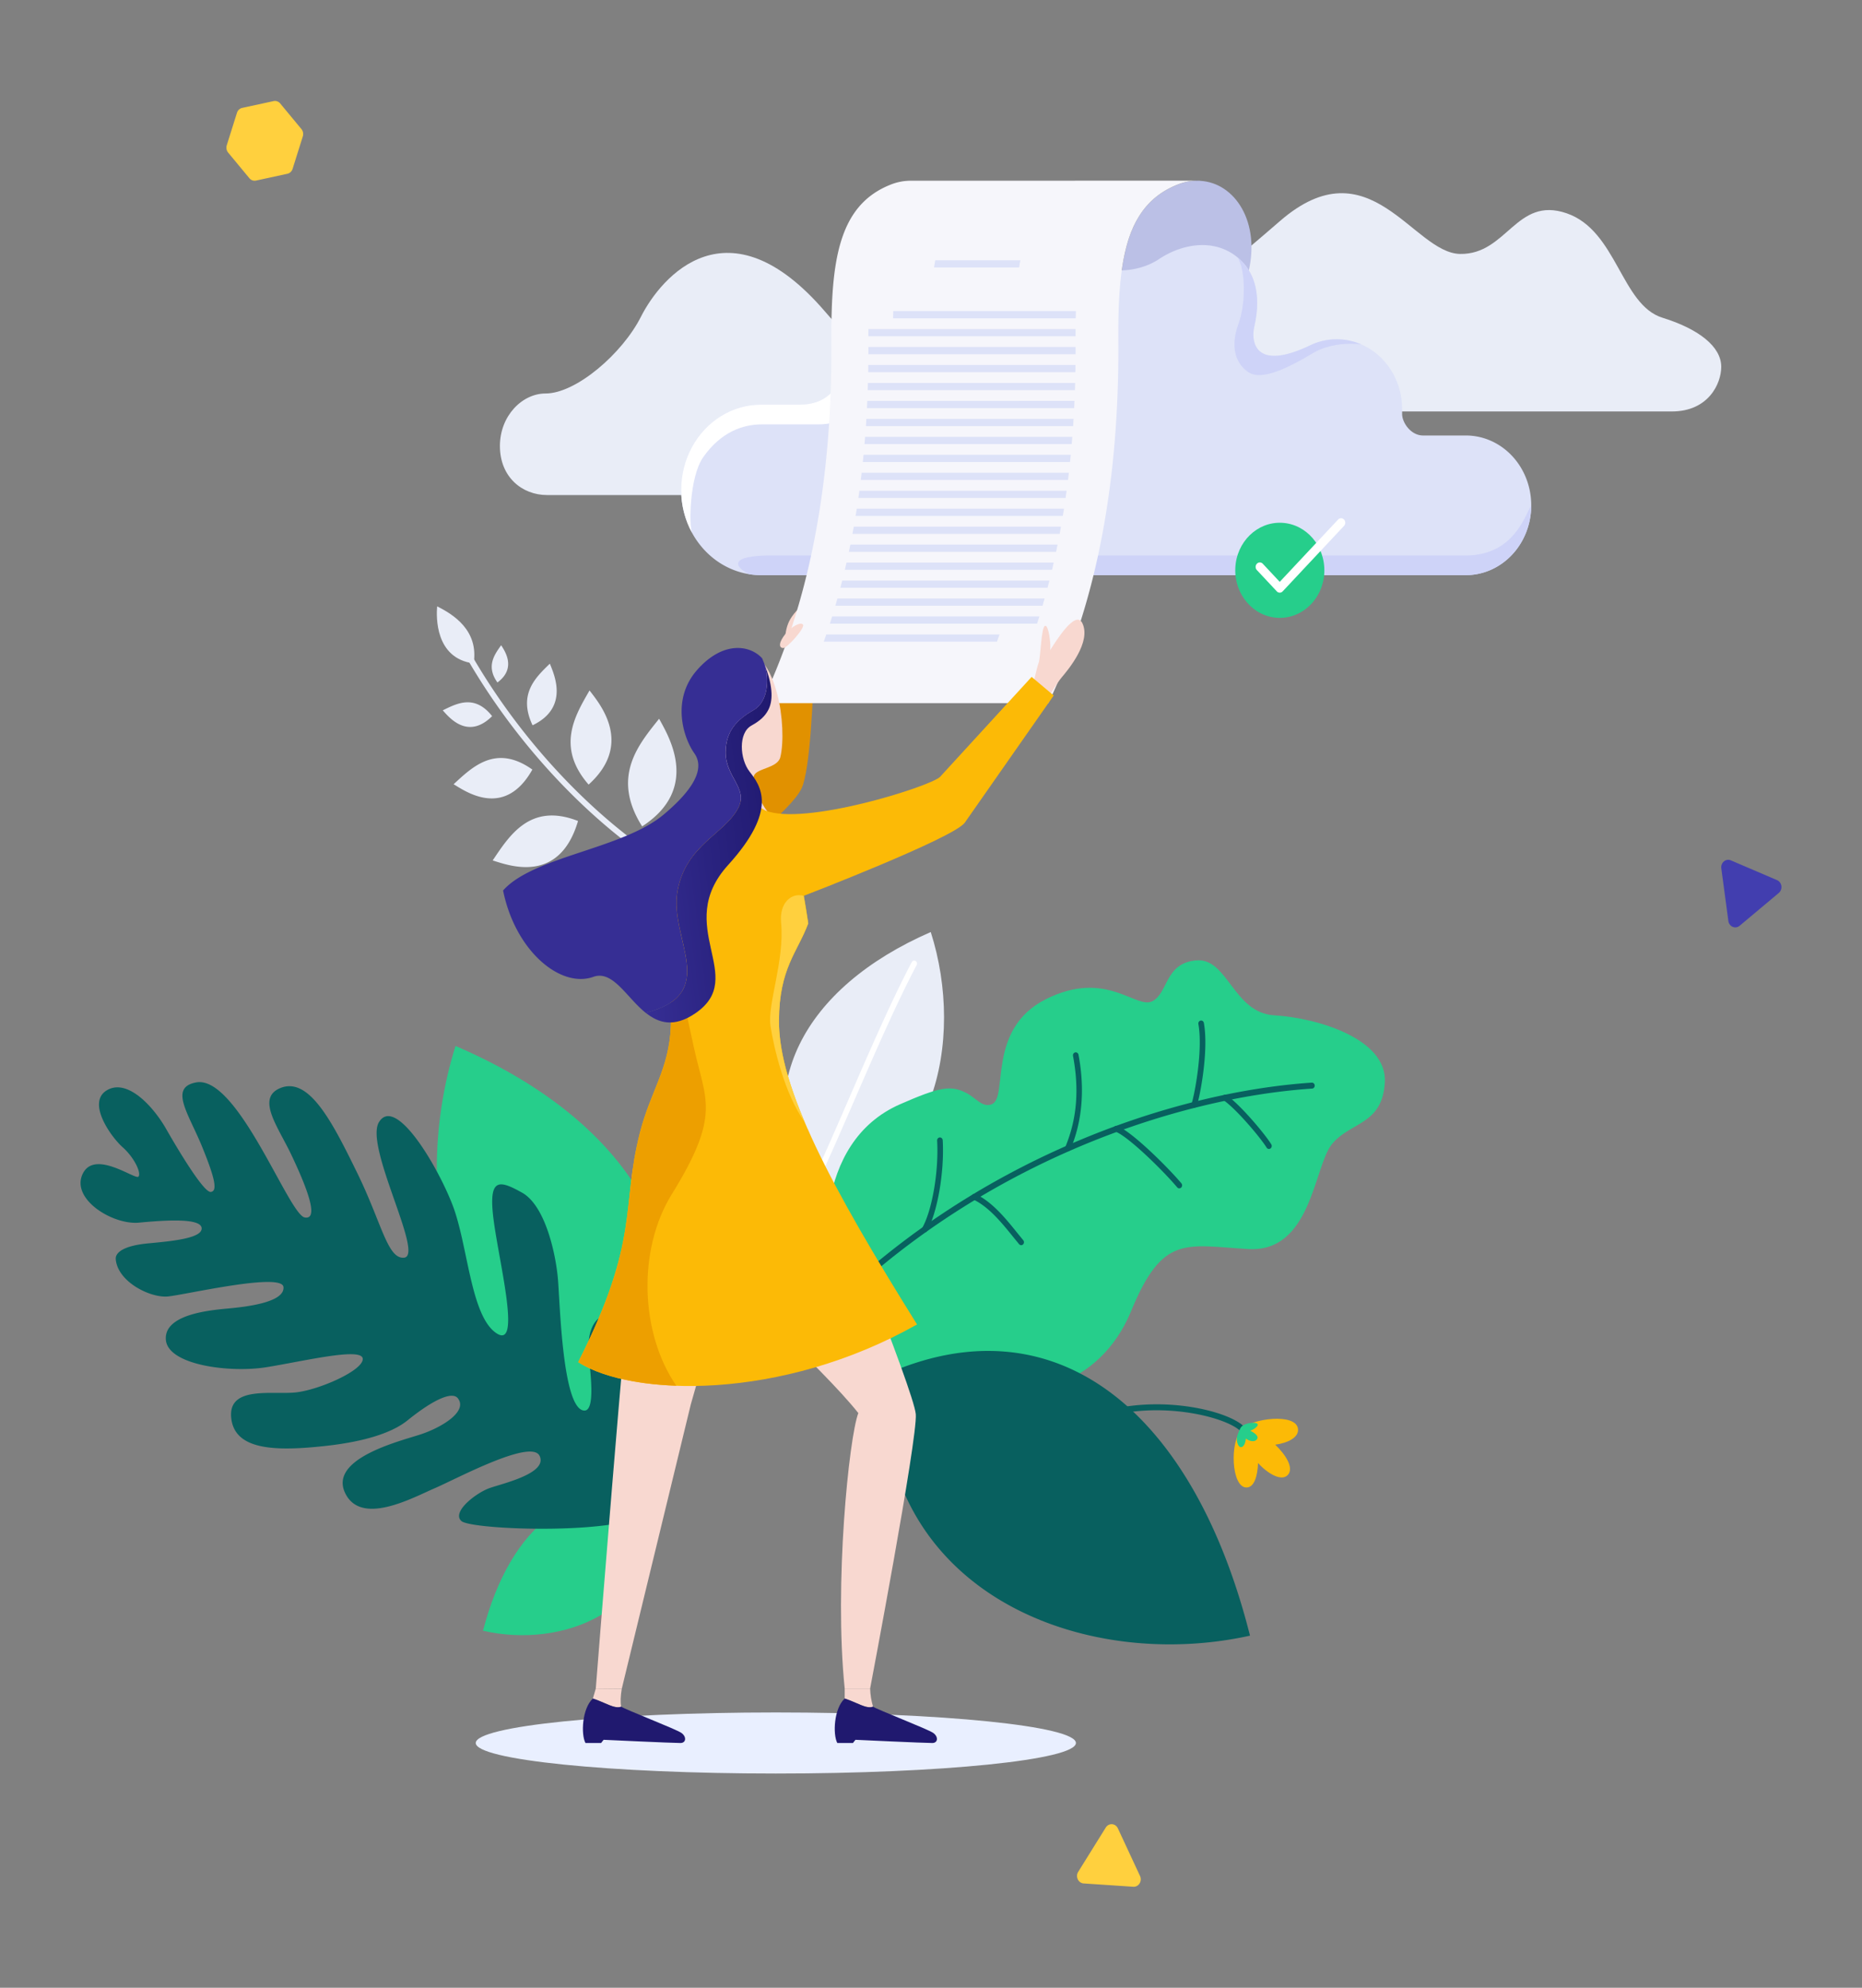 <svg xmlns="http://www.w3.org/2000/svg" width="656" height="700" fill="none" xmlns:v="https://vecta.io/nano"><rect width="100%" height="100%" fill="#808080" stroke="none"/><path d="M231.387 531.628c-28.309-13.141-51.479 5.267-61.222 42.639 27.759 6.424 62.094-6.633 61.222-42.639zm-6.654-27.638c29.907-55.676 1.477-107.507-64.253-135.645-17.583 56.008-1.254 129.745 64.253 135.645z" fill="#26ce8b"/><path d="M284.521 421.267c-20.678-37.935-1.444-73.5 43.391-93.048 12.248 38.208 1.378 88.714-43.391 93.048z" fill="#e9edf7"/><path d="M284.518 422.319a.95.95 0 0 1-.493-.139 1.02 1.02 0 0 1-.361-.384 1.11 1.11 0 0 1-.001-1.05c3.878-7.245 9.422-20.016 15.291-33.552 7.123-16.427 15.193-35.006 22.27-48.385.065-.12.151-.226.253-.311a.97.97 0 0 1 .346-.183c.125-.036.256-.046.385-.028s.253.062.365.131.212.16.291.27a1.07 1.07 0 0 1 .172.368 1.14 1.14 0 0 1 .027.411 1.1 1.1 0 0 1-.123.39c-7.048 13.306-15.101 31.861-22.208 48.231-5.895 13.561-11.446 26.374-15.366 33.692a1.01 1.01 0 0 1-.356.391c-.149.095-.319.146-.492.148z" fill="#fff"/><path d="M443.215 515.212c3.602 3.942 8.469 6.64 10.597 4.079 2.031-2.447-.831-6.99-4.545-10.538 4.447-.601 8.354-2.548 8.033-5.529-.628-5.854-16.702-3.607-19.65-.021-4.555 4.037-3.913 20.872 1.618 20.621 2.643-.123 3.796-4.11 3.947-8.612z" fill="#fcba06"/><path d="M437.667 504.255c-.252-.001-.493-.104-.675-.29-4.421-4.456-24.484-10.058-43.99-5.833-.127.028-.257.028-.385.002s-.248-.079-.356-.156a1.02 1.02 0 0 1-.273-.289 1.08 1.08 0 0 1-.148-.378c-.026-.136-.027-.275-.002-.411a1.1 1.1 0 0 1 .146-.38c.071-.115.163-.214.27-.291a.97.97 0 0 1 .355-.159c19.513-4.222 40.446 1.049 45.736 6.368a1.07 1.07 0 0 1 .29.538c.044.206.028.422-.046.619s-.2.365-.365.483a.93.93 0 0 1-.557.177z" fill="#08605f"/><path d="M437.834 509.389c.714-.562.982-1.747 1.107-2.796 1.11.916 3.235 1.493 3.995.074.544-1.014-.982-2.097-2.469-2.845.546-.175 1.067-.429 1.549-.755 3.848-2.747-3.468-2.548-4.88-.35-.459.817-.839 1.681-1.133 2.58-.799 2.306.452 5.186 1.831 4.092zm-143.052-50.237c-5.748-14.969-8.394-56.821 22.293-70.27 13.886-6.088 17.868-6.812 23.314-4.016 3.547 1.817 5.669 5.271 8.974 4.016 6.045-2.3-2.014-26.443 19.178-37.047s31.745 3.691 37.437.758 4.323-13.417 15.461-14.399 13.018 18.523 27.51 19.359c15.065.877 39.729 8.237 38.946 23.493s-12.379 13.98-18.716 21.966-7.173 38.145-29.423 36.844c-22.113-1.289-30.13-5.225-41.265 21.876s-38.543 32.028-50.435 25.006-10.87 1.307-5.567 7.637-6.75 8.584-15.691 3.981-24.805-20.422-32.016-39.204z" fill="#26ce8b"/><g fill="#08605f"><path d="M288.923 465.37c-.197.001-.39-.061-.554-.178a1.03 1.03 0 0 1-.364-.48 1.11 1.11 0 0 1-.048-.615c.042-.206.141-.393.285-.537 54.692-55.802 125.701-79.103 173.902-82.301.129-.008.258.011.381.055a.97.97 0 0 1 .332.207 1.06 1.06 0 0 1 .232.326 1.1 1.1 0 0 1 .098.396 1.11 1.11 0 0 1-.051.406 1.07 1.07 0 0 1-.194.355 1 1 0 0 1-.305.248c-.117.06-.243.096-.372.104-47.851 3.174-118.335 26.311-172.658 81.717a.95.95 0 0 1-.684.297z"/><path d="M420.735 390.094c-.158.002-.314-.038-.454-.114a.99.99 0 0 1-.353-.326 1.08 1.08 0 0 1-.173-.462 1.11 1.11 0 0 1 .047-.496c1.113-3.463 4.038-18.981 2.4-28.064a1.13 1.13 0 0 1 .002-.41 1.1 1.1 0 0 1 .149-.378c.072-.114.165-.212.273-.288a.97.97 0 0 1 .355-.155.92.92 0 0 1 .384.003.93.93 0 0 1 .354.159c.107.077.199.176.27.291s.121.244.145.379c1.739 9.611-1.274 25.433-2.469 29.145-.065.208-.19.39-.357.518s-.367.198-.573.198zm26.324 14.519a.94.94 0 0 1-.471-.127c-.145-.083-.268-.205-.357-.352-2.054-3.39-10.732-13.673-15.177-16.689-.22-.149-.376-.387-.433-.659s-.01-.557.13-.793a.99.99 0 0 1 .618-.462.93.93 0 0 1 .743.139c4.726 3.208 13.591 13.718 15.773 17.321.096.158.151.342.159.531s-.034.376-.119.543a1.01 1.01 0 0 1-.362.401c-.152.097-.326.147-.504.147zm-70.848.828c-.164.001-.325-.042-.469-.125s-.267-.202-.357-.349a1.1 1.1 0 0 1-.158-.488 1.12 1.12 0 0 1 .08-.509c2.584-6.323 5.673-16.535 2.725-32.126a1.11 1.11 0 0 1 .145-.79c.145-.233.37-.394.626-.449a.93.93 0 0 1 .741.155c.217.154.369.394.42.668 3.413 18.044-1.31 29.588-2.849 33.38-.076.189-.202.349-.363.461a.94.94 0 0 1-.541.172zm39.254 13.04c-.138 0-.275-.031-.401-.091a.98.98 0 0 1-.332-.259c-4.952-5.899-17.263-17.96-21.763-19.628a1.01 1.01 0 0 1-.561-.537 1.12 1.12 0 0 1-.041-.805 1.03 1.03 0 0 1 .504-.599.93.93 0 0 1 .753-.044c4.975 1.839 17.63 14.302 22.598 20.208.126.151.209.338.238.538a1.1 1.1 0 0 1-.074.59c-.077.185-.203.342-.363.452a.94.94 0 0 1-.535.168l-.023.007zm-55.698 20.009c-.138 0-.275-.031-.401-.091s-.24-.149-.332-.259l-2.165-2.649c-3.779-4.683-8.482-10.513-13.945-13.064-.239-.112-.427-.321-.522-.581a1.12 1.12 0 0 1 .016-.805c.105-.255.301-.456.545-.557a.93.93 0 0 1 .754.017c5.872 2.744 10.735 8.772 14.645 13.63l2.142 2.622c.127.151.21.338.239.538s.003.406-.075.591a1.04 1.04 0 0 1-.364.452c-.16.109-.346.167-.537.166v-.01zm-34.024-4.474a.94.94 0 0 1-.497-.142c-.15-.094-.275-.229-.361-.392a1.1 1.1 0 0 1-.126-.532c.003-.186.052-.368.143-.528 3.514-6.207 5.872-20.008 5.259-30.756-.015-.278.073-.551.247-.759a.96.96 0 0 1 .677-.352c.261-.017.517.078.712.263s.314.445.329.723c.633 11.117-1.853 25.468-5.541 31.982-.089.152-.213.278-.36.364s-.313.131-.482.129zm-96.622 98.189c4.739-4.802-1.146-70.176-12.936-69.792-9.17.301-9.091 10.698-8.78 14.473.488 5.941 2.544 20.155-1.638 19.848-7.565-.559-8.456-37.218-9.189-46.134s-4.432-26.017-12.655-30.602-12.052-5.435-9.956 10.09 9.799 45.554.786 39.315-9.91-31.032-15.311-45.037-20.141-38.71-25.938-29.183c-5.184 8.521 16.13 47.032 8.843 47.717-5.84.549-7.86-12.232-16.516-29.892s-16.978-34.251-27.291-29.75c-8.282 3.628-.508 13.697 4.042 23.291s10.408 23.21 4.768 22.183-23.635-50.223-38.239-47.553c-9.658 1.768-2.692 10.964 2.011 22.445s5.567 15.888 3.124 16.119-11.135-14.162-15.72-22.194-13.729-17.891-20.894-13.592 1.431 16.364 5.567 20.037 6.629 9.052 5.594 10.359-15.517-9.786-19.689-.919 10.634 18.006 19.879 17.126 21.759-1.692 22.057 1.908-10.408 4.603-18.841 5.393-11.62 3.145-11.42 5.564c.655 7.996 12.19 13.711 18.34 13.134s40.312-8.615 40.751-3.299-12.661 6.902-19.46 7.531-22.709 2.125-21.975 11.041 22.539 11.708 35.442 9.636 33.575-7.12 33.916-3.006-15.596 11.135-23.865 11.911-23.397-2.3-22.496 8.671 13.716 12.019 29.956 10.485c6.786-.636 23.58-2.39 32.177-9.332 9.802-7.905 15.9-10.135 17.734-7.783 3.655 4.666-5.846 10.394-13.486 12.837s-31.827 8.511-26.269 20.429 23.842 1.747 31.578-1.577 34.024-17.527 36.978-11.411-12.773 9.657-17.538 11.317-13.604 8.444-9.992 11.645 58.095 5.117 66.551-3.449zm82.088-47.836c60.26-27.345 109.13 12.145 129.176 91.632-59.003 13.074-131.639-15.274-129.176-91.632z"/><path d="M425.061 565.037c-.211-.001-.417-.075-.586-.21-18.34-14.55-44.239-31.832-67.098-47.085-18.884-12.582-36.723-24.496-46.757-32.535-.209-.167-.347-.416-.384-.692a1.1 1.1 0 0 1 .187-.779c.157-.223.39-.37.649-.41a.94.94 0 0 1 .73.2c9.969 7.986 27.772 19.862 46.619 32.434 22.893 15.273 48.834 32.58 67.23 47.182a1.05 1.05 0 0 1 .359.528c.064.212.063.44-.003.652a1.05 1.05 0 0 1-.363.524.94.94 0 0 1-.583.194v-.003z"/></g><g fill="#e9edf7"><path d="M166.87 233.617c1.844-11.681-7.228-17.262-12.861-20.086-.318 3.624-.77 18.338 12.861 20.086z"/><path d="M236.853 307.396c-.163 0-.324-.043-.468-.126-20.194-11.603-49.538-37.281-71.378-74.552a1.1 1.1 0 0 1-.137-.383 1.13 1.13 0 0 1 .012-.41 1.08 1.08 0 0 1 .157-.374c.076-.113.171-.208.28-.281a.94.94 0 0 1 .36-.146.92.92 0 0 1 .384.012c.126.031.245.089.35.169a1.02 1.02 0 0 1 .264.298c21.615 36.925 50.671 62.341 70.645 73.815a1.02 1.02 0 0 1 .442.501 1.11 1.11 0 0 1 .056.685c-.054.229-.179.432-.354.575a.95.95 0 0 1-.613.217zm-15.618-5.103c-22.303-2.39-27.674 14.221-32.246 26.716 6.861.178 30.776 2.817 32.246-26.716zm-17.59-13.179c-16.892-6.609-24.179 5.158-30.071 13.899 5.312 1.604 23.426 8.752 30.071-13.899zm-16.087-18.101c-12.871-9.15-21.176-.881-27.746 5.159 4.133 2.471 17.911 12.316 27.746-5.159zm-14.177-18.814c-6.197-7.842-12.498-4.438-17.397-2.048 2.066 2.244 8.688 10.674 17.397 2.048zm52.852 38.816c-11.057-17.496-1.206-28.893 5.983-37.903 3.007 5.627 14.914 24.36-5.983 37.903zm-18.861-14.714c-11.623-13.327-4.66-24.465.327-33.157 3.272 4.365 15.779 18.621-.327 33.157zm-19.742-20.89c-5.273-11.093 1.268-16.992 6.088-21.7 1.373 3.523 7.058 15.406-6.088 21.7zm-12.376-15.074c-4.13-5.752-.983-9.877 1.31-13.123 1.143 1.859 5.59 8.017-1.31 13.123z"/></g><path d="M379.054 613.802c0-5.941-47.334-10.754-105.72-10.754s-105.724 4.816-105.724 10.754 47.334 10.755 105.724 10.755 105.72-4.813 105.72-10.755z" fill="#e9efff"/><path d="M235.799 174.331h-43.086c-8.721 0-16.588-6.291-16.588-17.272 0-10.643 7.86-18.489 16.074-18.489 10.771 0 27.058-14.06 33.598-27.006 7.159-14.165 30.667-41.667 64.888-1.824 18.723 21.798 27.421 20.722 34.367 19.432 15.72-2.918 29.751 7.339 30.992 20.208 1.228 12.725-9.959 24.951-28.768 24.951h-91.477zm271.877-29.432h81.305c12.937 0 17.427-9.814 17.427-15.727 0-7.158-8.008-13.354-20.715-17.286-14.583-4.516-16.018-30.714-33.791-36.792s-20.924 14.595-37.496 14.329-31.846-38.959-63.43-11.607-30.958 24.99-40.338 24.591c-6.01-.251-15.563 4.072-18.952 15.752s1.349 26.761 18.952 26.761l97.038-.021z" fill="#e9edf7"/><path d="M293.023 209.973c-4.32-3.293-12.936 4.358-15.065 8.95s-1.12 9.675-.829 11.373c.587 3.411 5.509 1.615 7.448 4.173 0 0 2.99-7.455 3.57-9.719.926-3.607 10.745-10.311 4.876-14.777z" fill="#f8d8d0"/><path d="M233.618 301.444c9.17-16.944 27.182-19.621 32.144-30.214 3.881-8.29 10.293-40.465 10.293-40.465l10.706 1.23c-.193 13.896-1.375 39.001-4.3 45.498-3.576 7.944-25.666 24.318-25.666 24.318l-23.177-.367z" fill="#e19100"/><path d="M422.759 63.676c-.226 0-.452-.035-.681-.035h-.046c-2.504-.005-4.988.483-7.326 1.44-12.445 4.984-17.643 15.644-19.624 31.105h44.664c4.484-17.817-4.588-31.867-16.987-32.51z" fill="#bbc0e6"/><path d="M516.43 153.357h-15.065c-4.378 0-7.381-4.606-7.381-7.524v-1.748c.002-4.047-.932-8.032-2.72-11.601s-4.372-6.613-7.526-8.86-6.779-3.629-10.553-4.023a21.73 21.73 0 0 0-11.084 1.767l-.052.024-.19.091c-19.738 9.51-21.097-1.077-20.007-6.246.603-2.855 3.858-15.979-5.263-24.087-8.476-7.532-20.184-5.326-28.302.126-7.042 4.729-22.621 7.787-33.969-6.469-5.843-7.41-13.681-12.723-22.45-15.218s-18.045-2.052-26.57 1.27-15.886 9.361-21.086 17.299-7.985 17.391-7.979 27.076v13.899c0 8.014-5.594 13.362-14.43 13.362H268.11c-7.46 0-14.615 3.162-19.89 8.792s-8.239 13.265-8.239 21.226 2.964 15.597 8.239 21.227 12.43 8.792 19.89 8.792h248.32c6.111 0 11.971-2.591 16.292-7.202s6.748-10.864 6.748-17.385-2.427-12.775-6.748-17.386-10.181-7.202-16.292-7.202z" fill="#dde2f8"/><path d="M369.373 79.487c-6.415-5.909-14.285-9.728-22.674-11.002s-16.946.051-24.65 3.816-14.233 9.813-18.81 17.424-7.009 16.465-7.007 25.508v13.899c0 8.014-5.593 13.362-14.429 13.362H268.11c-4.948-.002-9.808 1.39-14.09 4.034s-7.836 6.447-10.301 11.025-3.755 9.769-3.739 15.049 1.337 10.462 3.83 15.023c-1.068-2.143-1.029-19.572 3.969-26.674 6.245-8.87 14-11.502 20.55-11.502h19.935c8.515 0 17.358-4.586 17.358-14.176v-23.133c0-10.859 9.442-36.02 31.332-39.606 22.617-3.712 26.144 3.247 32.419 6.952z" fill="#fff"/><path d="M516.217 195.622H271.641c-13.923 0-13.647 3.495-7.765 6.571 1.401.228 2.816.345 4.234.35h248.32c6.111 0 11.971-2.591 16.292-7.202s6.748-10.865 6.748-17.386c-2.456 4.233-6.455 17.667-23.253 17.667zm-76.255-64.472c4.006 2.562 11.745-.272 22.27-6.602 5.27-3.173 11.689-3.886 17.306-3.278a21.63 21.63 0 0 0-17.437.098l-.052.024-.19.091c-19.738 9.51-21.097-1.076-20.007-6.246.603-2.855 3.858-15.979-5.263-24.087-.19-.168-.39-.308-.583-.465 2.866 4.508 2.918 16.129.328 23.319-3.668 10.111.507 15.147 3.628 17.146z" fill="#ced3f8"/><path d="M422.759 63.641h-.681c.229 0 .455.021.681.035v-.035z" fill="#dde2f8"/><path d="M320.991 63.641h-.052a19.18 19.18 0 0 0-7.32 1.44c-18.159 7.273-20.894 26.639-20.707 55.298.419 65.534-13.994 104.797-24.658 127.246H369.34c10.664-22.449 25.08-61.712 24.658-127.246-.059-9.021.173-17.126 1.084-24.207 1.981-15.444 7.179-26.104 19.624-31.106 2.338-.957 4.822-1.445 7.326-1.44l-101.041.014z" fill="#f6f6fb"/><path d="M300.33 188.01h72.996l.459-2.548h-72.997l-.458 2.548zm-1.271 6.326h73l.53-2.548h-73l-.53 2.548zm2.378-12.652h72.999l.416-2.548h-73l-.415 2.548zm.982-6.326h73l.353-2.548h-72.989l-.367 2.548h.003zm-10.051 44.278h73l.802-2.544h-73l-.802 2.544zm5.279-18.977h73l.583-2.548h-73l-.583 2.551v-.003zm-3.34 12.652H367.3l.73-2.545h-72.993l-.73 2.548v-.003zm-4.074 12.651h61.02l.884-2.544h-61.02l-.884 2.548v-.004zm5.833-18.977h72.996l.655-2.548h-72.993l-.658 2.551v-.003zm7.205-37.956h72.999l.302-2.548h-73.01l-.301 2.551.01-.003zm.713-6.326h73l.262-2.548h-73.009l-.262 2.551.009-.003zm1.965-37.959h72.997v-2.545H305.94v2.548l.009-.003zm23.544-33.101l-.429 2.548h29.986l.429-2.548h-29.986zm-23.625 39.43h72.999l.04-2.544h-73l-.039 2.544zm8.77-18.978h64.35l.066-2.544H314.7l-.062 2.544zm-8.705 6.326h73.003v-2.544H305.94l-.007 2.544zm-1.359 37.956h73l.213-2.544h-73l-.213 2.544zm.501-6.326h73l.157-2.544h-73.01l-.147 2.544zm.377-6.326h72.983l.111-2.544H305.55l-.111 2.544h.013zm.265-6.326h73l.072-2.544h-73.01l-.075 2.544h.013z" fill="#dde2f8"/><path d="M381.31 219.423c-2.4-4.893-9.441 6.585-11.321 9.531.304-2.097-.531-8.72-1.746-8.577-1.438.179-1.618 11.121-2.273 12.907-.507 1.248-.949 3.562-1.395 5.176-.9 3.244 4.123 3.992 4.752 7.127 0 0 3.236-5.299 4.677-6.99 2.286-2.712 10.568-12.533 7.306-19.174zm-104.482 3.673c1.942-2.383 5.279-4.239 6.079-3.124s-5.568 8.238-6.911 8.238c-1.729 0-1.706-2.01.832-5.114zm20.767 375.049v-3.495h8.96c.068 2.16.413 4.301 1.025 6.361-2.325.933-5.737-1.531-9.985-2.866z" fill="#f8d8d0"/><path d="M297.595 598.145c4.257 1.353 7.66 3.817 9.985 2.862 1.235.955 19.401 7.927 21.249 9.28s1.617 3.523-.387 3.523c-2.928 0-27.051-1.133-27.051-1.133-.488.566-.885 1.133-.885 1.133h-5.515c-1.641-3.059-1.195-12.17 2.604-15.665z" fill="#20196f"/><path d="M208.872 598.145l1.028-3.495 9.151.091c-.416 2.446-.538 4.917-.194 6.27-2.328.94-5.737-1.524-9.985-2.866z" fill="#f8d8d0"/><path d="M208.872 598.145c4.257 1.349 7.657 3.813 9.985 2.859 1.232.954 19.398 7.927 21.249 9.276s1.614 3.53-.39 3.53c-2.928 0-27.052-1.133-27.052-1.133-.488.566-.884 1.133-.884 1.133h-5.512c-1.644-3.048-1.198-12.17 2.604-15.665z" fill="#20196f"/><g fill="#f8d8d0"><path d="M226.518 399.919c-6.511 16.206-4.487 30.099-3.472 41.905-2.23 14.12-13.146 152.812-13.146 152.812l9.151.091 24.333-100.198c4.182-14.917 21.667-72.913 20.799-96.347-12.684 1.251-37.665 1.737-37.665 1.737z"/><path d="M284.652 397.49c5.643 14.004 37.296 92.132 37.99 100.527s-16.087 96.612-16.087 96.612h-8.96c-3.77-36.698 1.51-88.385 4.801-97.014-12.956-16.304-48.968-48.193-54.62-56.27-8.856-12.631-10.231-27.408-8.492-40.318 8.682-2.286 45.368-3.537 45.368-3.537zm-13.496-110.75c-3.003-3.393-6.55-10.886-5.545-13.567s8.358-2.628 9.305-6.529c1.277-5.242.9-14.794-1.104-22.273-2.948-10.933-7.736-17.591-19.038-13.911-8.973 2.922-13.932 11.723-12.17 21.865 1.965 11.317 9.825 21.355 9.983 25.419s-2.293 6.043-2.293 6.043l20.862 2.953z"/></g><path d="M284.747 325.185c-3.841 10.251-10.188 15.759-10.31 34.161-.16 24.077 18.501 58.754 48.644 107.065-48.057 27.125-100.461 25.395-119.371 13.281 21.972-43.432 14.951-54.27 21.766-80.884 3.747-14.623 10.264-22.316 10.867-37.397.697-17.353-4.3-54.809 5.773-70.994 7.408-11.883 21.917-10.642 30.363-2.677 8.806 8.297 12.268 37.445 12.268 37.445z" fill="#fcba06"/><path d="M203.71 479.692c21.972-43.432 14.951-54.27 21.766-80.884 3.747-14.624 10.264-22.316 10.867-37.397.691-17.16-4.166-53.851 5.4-70.358-3.226 6.26 8.158-.482-.756 32.671-3.914 14.557-1.261 23.253 3.51 45.257 4.022 18.524 9.671 23.371-7.83 51.6-12.157 19.604-11.076 49 1.598 67.401-15.036-.52-27.281-3.634-34.555-8.29z" fill="#ed9f00"/><path d="M363.455 238.373l-32.282 35.223c-3.618 3.435-48.158 17.475-61.704 11.757-4.326-1.825-1.208 34.038 13.709 30.116 0 0 52.875-20.355 56.733-25.772l31.319-44.778-7.775-6.546z" fill="#fcba06"/><path d="M271.447 361.257c1.153 7.518 4.913 23.906 12.023 33.825-5.895-13.886-9.101-25.73-9.033-35.736.122-18.402 6.469-23.91 10.31-34.161l-1.569-9.709c-4.444-1.265-8.652 2.583-7.991 9.409 1.294 13.347-4.889 28.851-3.74 36.372z" fill="#ffd03e"/><path d="M265.477 250.06c-6.033 3.422-9.825 7.56-9.825 14.973 0 8.489 7.837 12.603 4.569 19.222-4.664 9.458-18.652 13.051-21.56 29.708s15.324 36.072-11.204 42.677c4.533 3.632 9.966 5.351 17.518.196 18.828-12.844-8.086-30.564 11.555-52.226 17.78-19.607 11.348-27.988 7.532-32.905-3.419-4.393-4.035-13.589.678-16.192 3.026-1.671 4.847-3.328 5.997-5.631 1.428-2.845 1.837-7.416-1.215-15.567 1.224 3.803 1.558 12.582-4.045 15.745z" fill="url(#A)"/><path d="M245.621 235.909c-9.111 10.31-4.991 23.717-1.006 29.358 2.849 4.026 2.335 10.545-10.755 21.547-14.515 12.197-46.059 14.784-56.621 26.778 4.339 21.432 20.331 34.528 31.803 30.407 6.878-2.446 11.653 7.235 18.422 12.659 26.521-6.623 8.286-26.01 11.194-42.657s16.896-20.271 21.559-29.707c3.275-6.641-4.562-10.747-4.568-19.223 0-7.412 3.795-11.533 9.825-14.972 5.603-3.177 5.269-11.943 4.041-15.728a67.56 67.56 0 0 0-1.018-2.568c-4.304-4.68-13.765-6.208-22.876 4.106z" fill="#362e94"/><path d="M96.379 35.604l-11.056 2.394c-.425.093-.819.303-1.143.61s-.567.699-.704 1.138l-3.586 11.411a2.81 2.81 0 0 0-.077 1.36 2.71 2.71 0 0 0 .569 1.22l7.47 9.017c.287.347.654.607 1.066.753s.851.175 1.276.082l11.047-2.394c.425-.091.82-.301 1.145-.608a2.64 2.64 0 0 0 .705-1.139l3.59-11.415c.138-.439.166-.908.079-1.362s-.283-.875-.57-1.221l-7.468-9.014c-.288-.345-.656-.604-1.067-.75s-.851-.174-1.275-.082z" fill="#ffd03e"/><path d="M606.434 305.795l2.486 18.524c.061.457.233.89.501 1.254s.62.646 1.022.818a2.33 2.33 0 0 0 1.268.163c.429-.066.834-.251 1.175-.537l13.794-11.558c.34-.285.604-.662.765-1.091s.213-.895.152-1.353a2.72 2.72 0 0 0-.502-1.253 2.48 2.48 0 0 0-1.021-.818l-16.283-6.969a2.32 2.32 0 0 0-1.268-.162c-.429.066-.834.251-1.174.537s-.604.663-.765 1.092-.212.896-.15 1.353z" fill="#423eaf"/><path d="M389.57 643.58l-9.707 15.595a2.76 2.76 0 0 0-.406 1.292c-.027.461.06.922.253 1.336s.484.767.845 1.022.778.406 1.211.435l17.508 1.171a2.33 2.33 0 0 0 1.252-.269 2.52 2.52 0 0 0 .959-.901 2.75 2.75 0 0 0 .407-1.293c.027-.461-.061-.922-.254-1.336l-7.804-16.776c-.193-.413-.485-.765-.846-1.02s-.779-.404-1.211-.432a2.34 2.34 0 0 0-1.251.272c-.388.207-.717.518-.956.904z" fill="#ffd03e"/><path d="M466.567 201.597c.393-9.241-6.307-17.071-14.966-17.491s-15.996 6.731-16.389 15.971 6.307 17.071 14.966 17.491 15.996-6.731 16.389-15.971z" fill="#26ce8b"/><path d="M450.868 208.709a1.41 1.41 0 0 1-.567-.12c-.179-.08-.342-.197-.478-.345l-7.018-7.49c-.138-.146-.246-.32-.321-.511s-.112-.397-.112-.604a1.67 1.67 0 0 1 .112-.603c.075-.191.183-.365.321-.511s.3-.263.479-.342a1.4 1.4 0 0 1 .565-.12c.194 0 .386.041.566.12s.342.195.479.342l5.974 6.374 20.557-21.938a1.47 1.47 0 0 1 .48-.341c.179-.079.372-.12.566-.12s.386.041.565.121.343.195.48.342a1.6 1.6 0 0 1 .32.512 1.68 1.68 0 0 1 .112.604c0 .207-.038.413-.113.604s-.183.365-.321.512l-21.615 23.049c-.135.146-.295.262-.472.342s-.367.122-.559.123z" fill="#fff"/><defs><linearGradient id="A" x1="278.316" y1="292.969" x2="220.952" y2="300.028" gradientUnits="userSpaceOnUse"><stop stop-color="#20196f"/><stop offset=".52" stop-color="#2a2380"/><stop offset="1" stop-color="#362e94"/></linearGradient></defs></svg>